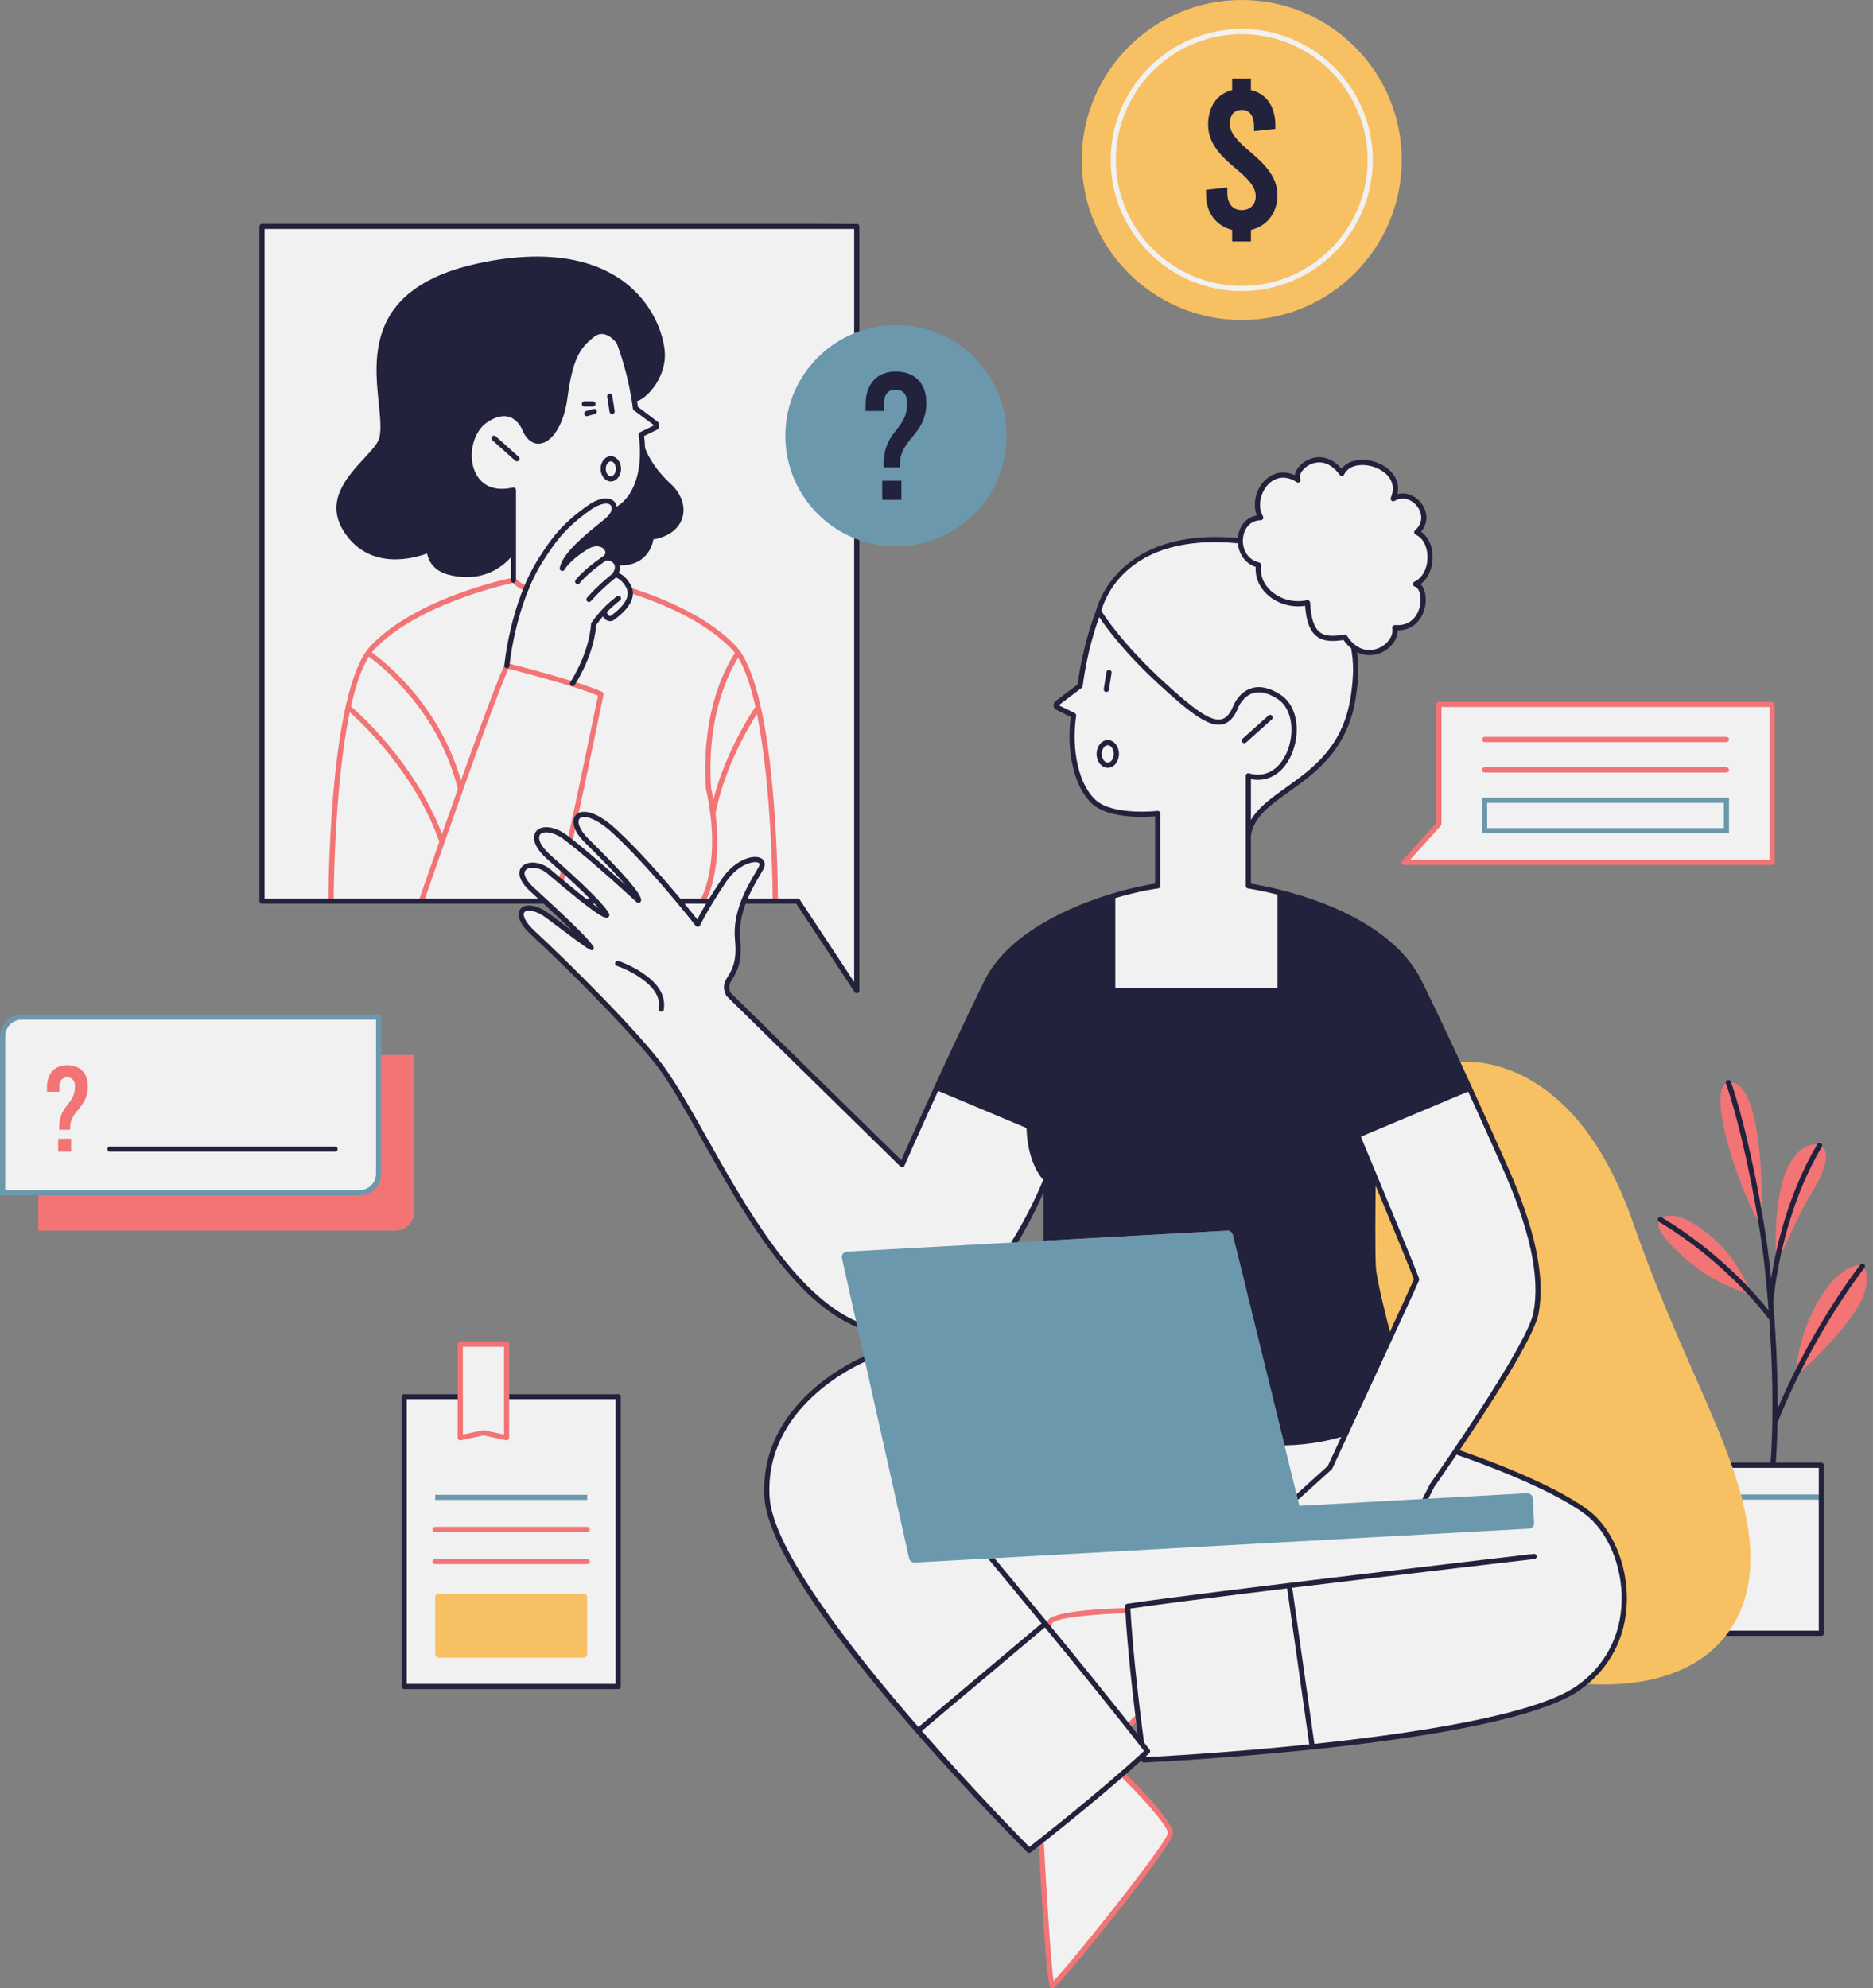<?xml version="1.0" encoding="UTF-8"?>
<!DOCTYPE svg PUBLIC '-//W3C//DTD SVG 1.0//EN'
          'http://www.w3.org/TR/2001/REC-SVG-20010904/DTD/svg10.dtd'>
<svg height="460.6" preserveAspectRatio="xMidYMid meet" version="1.0" viewBox="0.0 0.0 434.0 460.6" width="434.0" xmlns="http://www.w3.org/2000/svg" xmlns:xlink="http://www.w3.org/1999/xlink" zoomAndPan="magnify"
><rect x="0.0" y="0.0" width="434.0" height="460.6" fill="#808080" stroke="none"/><g id="change1_1"
  ><path d="M362.426,323.551l-3.326-45.88l-21.122-31.151c0,0-6.204-16.066-12.335-24.023 c-6.13-7.957-22.043-15.196-36.326-17.348c-0.196-4.696-0.196-12.261-0.196-12.261s1.109-4.565,5.478-7.435 s13.043-8.152,16.467-15.587c3.424-7.435,3.228-14.087,2.837-19.614c2.731,1.499,5.821,1.223,7.337-0.538s2.543-3.245,2.054-4.239 c0,0,4.435,0.261,6.065-3.717s-0.456-6.561-1.174-6.652c2.739-1.043,3.065-4.854,3.261-6.652c0.196-1.798-1.174-4.043-2.935-4.956 c2.283-2.413,1.37-6.196-0.391-7.304s-5.217-0.783-5.217-0.783s2.225-4.826-2.283-6.848s-7.696-2.087-9.848,0.978 c-1.359-2.297-3.641-3.906-6.745-3.029c-3.103,0.877-3.556,4.203-3.556,4.203s-4.667-2.331-7.602,1.777 c-2.935,4.109-0.88,7.288-0.88,7.288s-4.598-0.049-4.696,5.576c-3.228-0.342-14.609-2.38-25.239,5.315 c-6.196,4.37-9.783,13.304-11.609,27.783c-2.935,2.544-6.314,5.122-6.314,5.122l4.553,2.035c0,0-1.435,12.604,3.587,18.539 c5.022,5.935,15.783,3.915,15.783,3.915l0.065,17.019c0,0-8.674,1.696-19.696,6.065c-11.022,4.37-17.609,12.196-18.913,14.739 c-1.304,2.543-20.348,43.696-20.348,43.696l-40.025-38.635c0,0-1.975-1.082-0.54-3.691c1.435-2.609,2.619-4.113,2.21-8.817 c-0.409-4.704,0.178-7.56,1.348-9.627l12.61-0.054l13.5,20.128l0.255-177.033L60.628,52.644l0.245,156.19h65.674l8.239,8.935 c0,0-8.568-7.05-11.185-7.304c-2.617-0.254-4.135,0.49-2.12,3.489s16.207,16.145,16.207,16.145s12.587,13.623,16.5,18.603 c3.913,4.98,19.174,32.556,19.174,32.556s11.543,18.522,22.109,24.065c2.478,1.239,4.37,1.761,4.37,1.761l0.91,7.365 c0,0-6.78,2.743-13.367,9.102s-15.717,17.82-4.174,38.209c11.543,20.389,50.283,62.846,55.174,66.857 c2.823-2.713,2.837-2.152,2.837-2.152s1.925,32.375,2.446,33.192c0.623,0,16.82-19.692,22.839-27.323 c3.965-6.065,4.797-6.505,4.552-7.728c-0.245-1.223-5.527-8.853-11.005-13.549c1.408-1.047,3.905-3.692,5.118-5.008l-0.656-2.708 l-2.737-3.904l1.748-1.831l0.489,3.674l0.5,2.061l1.359,1.939c0,0-0.272,0.303-0.703,0.77l0.36,1.486c0,0,27.389-2.185,41.788-3.262 c14.399-1.077,50.491-5.918,60.789-15.325c4.499,1.289,32.153-10.478,32.153-10.478l21.645-0.168v-38.87l-21.326,0.065 L362.426,323.551z M241.171,289.166l-4.842,0.685l-1.027-2.054l6.799-13.598l0.293,13.794L241.171,289.166z M322.122,309.465 c0,0-3.778-10.684-4.207-17.863c-0.429-7.18,0.771-19.604,0.771-19.604v0.783l9.598,23.576L322.122,309.465z M287.728,69.771 c18.032,0,32.701-14.668,32.701-32.7c0-18.032-14.669-32.701-32.701-32.701c-18.032,0-32.7,14.669-32.7,32.701 C255.028,55.102,269.697,69.771,287.728,69.771z M333.409,163.19v27.699l-8.011,8.907h85.228V163.19H333.409z M87.535,235.802h-82.5 c0,0-3.313-0.13-4.174,4.696C0,245.324,0.6,276.106,0.6,276.106l81.913,0.22c0,0,5.217,0.497,5.217-5.176 C87.731,265.476,87.535,235.802,87.535,235.802z M117.47,323.65h-11.022v-12.326h11.022V323.65z M143.003,390.758H93.663v-67.806 h49.339V390.758z" fill="#F1F1F2"
  /></g
  ><g id="change2_1"
  ><path d="M287.728,0c-20.473,0-37.07,16.597-37.07,37.07c0,20.474,16.597,37.071,37.07,37.071 c20.474,0,37.071-16.597,37.071-37.071C324.799,16.597,308.202,0,287.728,0z M287.728,67.436c-16.744,0-30.365-13.621-30.365-30.365 s13.621-30.366,30.365-30.366s30.366,13.622,30.366,30.366S304.472,67.436,287.728,67.436z M287.728,7.904 c-16.082,0-29.166,13.085-29.166,29.167s13.084,29.166,29.166,29.166s29.167-13.084,29.167-29.166S303.81,7.904,287.728,7.904z M101.708,384.065h33.486c0.478,0,0.865-0.387,0.865-0.865v-13.139c0-0.478-0.387-0.865-0.865-0.865h-33.486 c-0.478,0-0.865,0.387-0.865,0.865V383.2C100.842,383.678,101.23,384.065,101.708,384.065z M405.416,357.077 c-1.176-12.183-6.269-23.755-12.715-38.404c-4.407-10.016-9.401-21.366-14.316-35.468c-14.276-40.963-40.223-37.169-40.479-37.125 l0.085,0.513c-1.021,0.119-1.586,0.361-1.586,0.361s-6.848,4.696-8.12,5.283c-1.272,0.587-11.25,5.283-11.25,5.283l-8.804,11.152 l3.848,17.935c-0.065,0.717,9.978,23.87,9.978,23.87l6.228-14.283l-9.685-22.696c0,0-4.435-1.37-4.63-1.5 c-0.196-0.13,1.544-8.739,1.544-8.739l24.739-11.022c0,0,7.606,14.699,9.522,20.217c1.916,5.518,5.804,15.541,6.587,24.783 c0.783,9.242-6.261,18.848-6.261,18.848l-12.587,19.891c0,0,20.951,8.853,23.348,10.174c6.229,3.432,13.304,8.706,15.163,19.565 c1.545,13.905-6.019,21.561-7.897,23.229c-0.132-0.007-0.26-0.008-0.393-0.016l-0.022,0.367l0,0l0,0l-0.05,0.83 c1.342,0.08,2.655,0.12,3.939,0.12c11.522,0,20.678-3.215,26.634-9.392C403.869,375.009,406.352,366.788,405.416,357.077z" fill="#F7C063"
  /></g
  ><g id="change3_1"
  ><path d="M410.627,162.59H333.41c-0.331,0-0.6,0.269-0.6,0.6v27.469l-7.857,8.735 c-0.158,0.176-0.198,0.429-0.102,0.646s0.311,0.356,0.548,0.356h85.228c0.331,0,0.6-0.269,0.6-0.6V163.19 C411.226,162.859,410.958,162.59,410.627,162.59z M410.027,199.196h-83.281l7.11-7.905c0.099-0.11,0.153-0.253,0.153-0.401V163.79 h76.018V199.196z M146.153,136.165c-0.313-0.101-0.653,0.073-0.754,0.388s0.072,0.653,0.388,0.754 c7.465,2.395,17.661,6.624,23.836,13.169c0.235,0.249,0.463,0.529,0.686,0.825c-1.435,2.063-7.977,12.593-6.729,31.456 c3.804,17.199-1.23,25.604-1.282,25.687c-0.174,0.281-0.088,0.651,0.193,0.826c0.099,0.062,0.208,0.091,0.316,0.091 c0.2,0,0.395-0.1,0.509-0.282c0.194-0.311,4.197-6.956,2.474-20.596c2.064-10.646,7.561-19.907,9.606-23.083 c3.601,17.65,3.65,43.01,3.65,43.361c0,0.331,0.269,0.6,0.6,0.6c0.331,0,0.6-0.269,0.6-0.6c0-1.99-0.093-48.869-9.75-59.107 C164.145,142.922,153.753,138.603,146.153,136.165z M165.289,185.255c-0.156-0.869-0.322-1.748-0.525-2.667 c-1.133-17.217,4.554-27.518,6.275-30.207c1.653,2.708,2.966,6.714,4.006,11.372C174.035,165.234,168.111,174.219,165.289,185.255z M343.997,171.924h56.044c0.331,0,0.6-0.269,0.6-0.6s-0.269-0.6-0.6-0.6h-56.044c-0.331,0-0.6,0.269-0.6,0.6 S343.666,171.924,343.997,171.924z M343.997,178.968h56.044c0.331,0,0.6-0.269,0.6-0.6s-0.269-0.6-0.6-0.6h-56.044 c-0.331,0-0.6,0.269-0.6,0.6S343.666,178.968,343.997,178.968z M13.482,266.812h2.992v-2.992h-2.992V266.812z M13.764,251.743 c0-1.383,0.648-2.146,1.806-2.146c1.156,0,1.806,0.763,1.806,2.146c0,1.946-0.79,3.019-1.666,4.12 c-0.958,1.213-2.004,2.567-2.004,5.418v0.45h2.539v-0.45c0-1.919,0.933-3.077,1.891-4.233c1.101-1.328,2.231-2.767,2.231-5.391 c0-3.047-1.806-4.883-4.77-4.883c-2.964,0-4.713,1.976-4.713,5.193v0.96h2.879V251.743z M136.06,353.726h-35.217 c-0.332,0-0.6,0.269-0.6,0.6s0.269,0.6,0.6,0.6h35.217c0.332,0,0.6-0.269,0.6-0.6S136.391,353.726,136.06,353.726z M136.06,361.161 h-35.217c-0.332,0-0.6,0.269-0.6,0.6s0.269,0.6,0.6,0.6h35.217c0.332,0,0.6-0.269,0.6-0.6S136.391,361.161,136.06,361.161z M112.02,332.529l5.237,1.144c0.042,0.01,0.085,0.014,0.128,0.014c0.136,0,0.269-0.046,0.376-0.132 c0.141-0.114,0.224-0.286,0.224-0.468v-21.674c0-0.331-0.269-0.6-0.6-0.6h-10.729c-0.332,0-0.6,0.269-0.6,0.6v21.674 c0,0.182,0.083,0.354,0.224,0.468c0.142,0.112,0.326,0.16,0.504,0.118L112.02,332.529z M107.255,312.012h9.529v20.329l-4.637-1.013 c-0.042-0.01-0.085-0.014-0.128-0.014s-0.086,0.004-0.128,0.014l-4.637,1.013V312.012z M260.421,410.57 c-0.237-0.23-0.617-0.226-0.848,0.014c-0.23,0.237-0.225,0.617,0.014,0.848c4.641,4.496,11.123,11.591,11.002,13.282 c-0.317,2.486-22.44,30.078-26.459,34.224c-0.608-3.855-1.675-20.934-2.293-32.466c-0.019-0.332-0.341-0.569-0.632-0.567 c-0.331,0.019-0.585,0.301-0.567,0.632c1.795,33.432,2.506,33.787,2.889,33.979c0.073,0.036,0.168,0.053,0.266,0.053 c0.142,0,0.291-0.035,0.394-0.094c1.888-1.075,27.383-32.634,27.6-35.671C271.992,421.931,262.356,412.443,260.421,410.57z M242.762,377.609c0.044,0.011,0.089,0.016,0.133,0.016c0.273,0,0.521-0.189,0.584-0.469c0.209-0.927,0.341-1.128,0.352-1.144 c1.065-1.327,10.642-2.12,17.102-2.26c0.332-0.007,0.595-0.281,0.587-0.612c-0.007-0.331-0.302-0.556-0.612-0.587 c-2.691,0.058-16.208,0.461-18.013,2.709c-0.142,0.177-0.336,0.521-0.585,1.63C242.236,377.215,242.439,377.537,242.762,377.609z M260.976,400.328c0.118,0.122,0.275,0.184,0.433,0.184c0.149,0,0.3-0.056,0.416-0.167c1.673-1.61,2.312-2.229,2.312-2.229 c0.237-0.23,0.243-0.61,0.013-0.849c-0.229-0.238-0.609-0.244-0.849-0.013c0,0-0.638,0.618-2.308,2.226 C260.753,399.71,260.747,400.089,260.976,400.328z M431.554,293.342c-1.163-1.02-6.771,1.048-11.084,9.592 c-4.313,8.544-4.402,15.831-4.402,15.831s7.045-5.72,12.729-13.45C433.983,298.263,432.717,294.362,431.554,293.342z M397.248,287.107c-5.87-5.217-10.435-6.652-12.522-4.565c-2.087,2.087,3.652,7.565,8.87,11.478 c5.217,3.913,12.348,5.981,12.348,5.981S403.117,292.325,397.248,287.107z M421.631,265.353c-1.956-0.783-5.934,0.604-8.087,6.783 c-3,8.609-1.889,20.975-1.889,20.975s4.288-10.41,8.371-17.192C424.11,269.136,423.588,266.136,421.631,265.353z M400.492,250.795 c-5.217,0.652,1.684,23.705,7.764,33.599C408.256,284.394,409.415,249.652,400.492,250.795z M87.731,271.891 c0,0,0.196,4.435-4.435,4.435s-73.826,0-73.826,0H8.884v8.779H91.58c2.449,0,4.435-1.986,4.435-4.435V244.41h-8.284V271.891z M130.105,201.079c-0.201,0.902-0.395,1.769-0.581,2.587l1.055,0.768c0.179-0.784,0.364-1.604,0.558-2.473L130.105,201.079z M139.512,160.283c-5.188-2.44-21.233-6.47-21.914-6.641c-0.023-0.006-0.045,0-0.068-0.003c-0.041-0.005-0.08-0.008-0.121-0.005 c-0.036,0.003-0.07,0.009-0.104,0.019c-0.041,0.011-0.079,0.023-0.117,0.042c-0.031,0.015-0.058,0.033-0.085,0.053 c-0.034,0.025-0.065,0.051-0.093,0.083c-0.025,0.028-0.044,0.058-0.064,0.09c-0.013,0.021-0.032,0.036-0.042,0.06 c-2.079,4.694-6.169,15.831-10.098,26.83c-5.077-17.739-17.918-27.696-20.652-29.651c0.189-0.242,0.381-0.475,0.578-0.684 c9.654-10.234,29.398-14.832,32.053-15.412c0.498,0.441,1.694,1.424,2.922,1.851c0.312,0.107,0.654-0.057,0.764-0.37 c0.108-0.313-0.057-0.655-0.37-0.764c-1.322-0.459-2.708-1.787-2.722-1.8c-0.143-0.137-0.342-0.196-0.536-0.157 c-0.91,0.184-22.41,4.619-32.985,15.829c-0.364,0.386-0.713,0.83-1.051,1.316c-0.002,0.003-0.005,0.004-0.007,0.007 c-0.001,0.002-0.001,0.005-0.003,0.007c-8.603,12.417-8.691,55.864-8.691,57.778c0,0.332,0.269,0.6,0.6,0.6 c0.332,0,0.6-0.269,0.6-0.6c0-0.353,0.049-26.101,3.732-43.766c3.114,2.76,15.133,14.144,20.757,29.984 c-2.709,7.733-4.669,13.43-4.723,13.587c-0.108,0.313,0.059,0.654,0.373,0.762c0.064,0.022,0.13,0.033,0.195,0.033 c0.249,0,0.482-0.156,0.567-0.405c0.148-0.432,14.696-42.716,19.588-54.024c2.693,0.686,15.808,4.071,20.773,6.244 c-0.62,3.008-4.091,19.796-6.999,33.214l1.046,0.837c3.211-14.784,7.171-34.012,7.225-34.278 C139.9,160.676,139.763,160.401,139.512,160.283z M81.331,163.655c1.068-4.754,2.42-8.826,4.131-11.516 c2.694,1.924,16.012,12.228,20.635,30.663c-1.283,3.603-2.533,7.146-3.675,10.399C96.128,176.797,83.359,165.394,81.331,163.655z" fill="#F27475"
  /></g
  ><g id="change4_1"
  ><path d="M343.397,193.055h57.243v-8.244h-57.243V193.055z M344.596,186.011h54.845v5.843h-54.845V186.011z M233.238,100.943c0-14.155-11.475-25.63-25.63-25.63c-14.155,0-25.63,11.475-25.63,25.63c0,14.155,11.475,25.63,25.63,25.63 C221.763,126.574,233.238,115.098,233.238,100.943z M0,240.065v36.86h83.296c2.776,0,5.035-2.258,5.035-5.034v-36.86H5.035 C2.259,235.031,0,237.289,0,240.065z M87.13,271.891c0,2.114-1.72,3.835-3.834,3.835H1.2v-35.661c0-2.114,1.72-3.835,3.835-3.835 H87.13V271.891z M353.833,345.938l-52.753,2.91l-15.418-62.781c-0.145-0.59-0.69-0.994-1.297-0.96l-88.109,4.861 c-0.78,0.043-1.334,0.776-1.163,1.538l15.561,69.504c0.135,0.603,0.686,1.02,1.303,0.986l142.329-7.852 c0.697-0.038,1.231-0.634,1.192-1.331l-0.313-5.682C355.126,346.434,354.53,345.9,353.833,345.938z M100.842,347.491h35.217v-1.199 h-35.217V347.491z M403.383,346.231l0.321,1.199h17.927v-1.199H403.383z" fill="#6C98AD"
  /></g
  ><g id="change5_1"
  ><path d="M139.171,108.609c0,1.613,1.062,2.926,2.368,2.926s2.368-1.313,2.368-2.926s-1.062-2.926-2.368-2.926 S139.171,106.996,139.171,108.609z M141.539,106.883c0.633,0,1.167,0.79,1.167,1.726s-0.535,1.726-1.167,1.726 s-1.167-0.79-1.167-1.726S140.906,106.883,141.539,106.883z M141.834,95.922c0.031,0,0.063-0.002,0.094-0.007 c0.327-0.052,0.551-0.358,0.5-0.686l-0.55-3.497c-0.052-0.328-0.364-0.554-0.686-0.5c-0.327,0.052-0.551,0.358-0.5,0.686l0.55,3.497 C141.289,95.711,141.544,95.922,141.834,95.922z M137.392,92.973h-1.983c-0.332,0-0.6,0.269-0.6,0.6s0.269,0.6,0.6,0.6h1.983 c0.332,0,0.6-0.269,0.6-0.6S137.724,92.973,137.392,92.973z M137.54,94.745l-1.745,0.494c-0.319,0.09-0.504,0.422-0.414,0.741 c0.075,0.264,0.315,0.437,0.577,0.437c0.054,0,0.109-0.007,0.164-0.023l1.745-0.494c0.319-0.09,0.504-0.422,0.414-0.741 C138.191,94.839,137.858,94.655,137.54,94.745z M120.189,105.836l-5.328-4.767c-0.246-0.221-0.625-0.201-0.847,0.047 c-0.221,0.247-0.2,0.626,0.047,0.847l5.328,4.767c0.114,0.103,0.257,0.153,0.4,0.153c0.165,0,0.329-0.067,0.447-0.2 C120.458,106.437,120.437,106.057,120.189,105.836z M149.051,129.252c1.676-1.449,2.192-3.393,2.346-4.291 c3.451-0.572,5.881-2.362,6.701-4.955c0.835-2.64-0.182-5.611-2.722-7.948c-4.372-4.023-5.729-7.742-5.904-8.263 c-0.033-0.907-0.11-1.833-0.234-2.776l3.007-1.468c0.042-0.021,0.083-0.046,0.119-0.077c0.274-0.226,0.426-0.56,0.418-0.915 c-0.008-0.355-0.175-0.682-0.458-0.896l-4.518-3.417c-0.058-0.443-0.121-0.879-0.187-1.31c0.701-0.207,1.526-0.732,2.366-1.521 c1.978-1.857,4.089-5.243,4.083-9.177c-0.004-3.236-1.85-10.835-8.801-16.433c-5.474-4.409-15.919-8.813-34.591-4.761 c-25.682,5.573-24.022,21.683-22.923,32.344c0.333,3.232,0.621,6.023,0.162,7.993c-0.306,1.313-1.888,3.02-3.563,4.828 c-3.951,4.265-9.363,10.105-4.422,17.326c5.994,8.762,16.171,5.759,19.028,4.689c0.257,1.379,1.25,3.998,5.062,4.946 c1.492,0.371,2.868,0.53,4.133,0.53c5.285,0,8.615-2.781,10.208-4.566v5.28c0,0.332,0.269,0.6,0.6,0.6s0.6-0.269,0.6-0.6v-20.875 c0-0.182-0.083-0.354-0.224-0.468c-0.141-0.113-0.327-0.157-0.505-0.118c-5.78,1.271-8.01-1.832-8.827-3.793 c-1.658-3.985-0.256-9.319,2.999-11.416c1.895-1.22,3.579-1.609,5.008-1.154c2.032,0.646,2.929,2.818,2.937,2.838 c0.929,2.336,2.454,3.55,4.189,3.341c2.94-0.36,5.537-4.628,6.314-10.379c1.241-9.188,2.844-11.753,6.201-14.345 c0.711-0.549,1.426-0.759,2.186-0.646c1.571,0.237,2.824,1.805,3.058,2.115c0.673,1.733,2.79,7.602,3.75,15.135 c0.021,0.16,0.104,0.306,0.233,0.403l4.702,3.487l-3.264,1.594c-0.235,0.114-0.368,0.368-0.331,0.626 c1.036,7.08-0.605,13.235-4.282,16.063c-0.267,0.205-0.535,0.392-0.807,0.568c-0.058-0.403-0.201-0.763-0.425-1.045 c-0.875-1.101-3.095-1.524-6.479,0.906c-5.952,4.273-8.184,7.402-11.152,12.047c-6.638,10.388-7.976,24.731-7.989,24.875 c-0.029,0.33,0.214,0.622,0.544,0.651c0.018,0.001,0.036,0.002,0.054,0.002c0.308,0,0.569-0.235,0.597-0.547 c0.013-0.141,1.323-14.192,7.804-24.334c2.892-4.524,5.064-7.571,10.841-11.719c2.401-1.723,4.251-1.875,4.84-1.134 c0.448,0.563,0.209,1.742-1.113,2.902c-0.378,0.332-0.927,0.774-1.578,1.299c-3.191,2.574-8.532,6.881-9.143,10.29 c-0.002,0.012,0.002,0.024,0.001,0.036c-0.005,0.041-0.001,0.08,0.003,0.121c0.003,0.038,0.005,0.076,0.015,0.112 c0.01,0.034,0.026,0.063,0.042,0.094c0.019,0.039,0.037,0.077,0.063,0.111c0.018,0.023,0.041,0.041,0.063,0.061 c0.036,0.034,0.072,0.066,0.117,0.091c0.008,0.004,0.012,0.012,0.021,0.016c0.02,0.01,0.042,0.009,0.063,0.017 c0.033,0.013,0.062,0.033,0.099,0.039c0.014,0.003,0.028-0.002,0.042-0.001c0.033,0.004,0.064,0,0.096-0.002 c0.048-0.003,0.094-0.005,0.139-0.018c0.024-0.007,0.044-0.02,0.067-0.029c0.048-0.021,0.094-0.043,0.135-0.076 c0.02-0.016,0.035-0.036,0.052-0.055c0.035-0.036,0.068-0.073,0.093-0.118c0.005-0.009,0.014-0.014,0.019-0.024 c0.011-0.021,1.107-2.113,5.302-4.702c2.013-1.241,3.459-0.596,3.942,0.142c0.269,0.411,0.344,0.997-0.25,1.407 c-4.872,3.364-6.402,5.493-6.464,5.582c-0.19,0.27-0.126,0.643,0.144,0.834c0.105,0.075,0.226,0.111,0.346,0.111 c0.188,0,0.373-0.088,0.49-0.252c0.015-0.02,1.486-2.038,6.062-5.214c0.474-0.115,1.343,0.072,1.801,0.671 c0.54,0.707,0.186,1.636-0.233,2.32c-3.814,3.061-5.878,5.523-5.965,5.627c-0.212,0.254-0.178,0.633,0.077,0.845 c0.112,0.093,0.248,0.139,0.383,0.139c0.172,0,0.343-0.074,0.461-0.216c0.02-0.025,2.076-2.47,5.775-5.443 c0.015,0.004,0.026,0.014,0.042,0.016c0.049,0.009,1.216,0.242,2.334,2.238c1.336,2.387-1.183,4.912-3.572,6.629 c-0.176,0.041-0.28,0.005-0.346-0.028c-0.27-0.135-0.452-0.532-0.493-0.658c-0.019-0.058-0.052-0.106-0.085-0.154 c1.059-1.113,2.037-1.929,3.098-2.769c0.26-0.206,0.304-0.583,0.098-0.843c-0.205-0.26-0.582-0.303-0.843-0.098 c-1.917,1.518-3.566,2.931-5.873,6.1c-0.072,0.099-0.112,0.217-0.114,0.339c-0.001,0.061-0.193,6.167-4.799,13.466 c-0.177,0.28-0.093,0.651,0.187,0.828c0.1,0.063,0.21,0.093,0.32,0.093c0.199,0,0.394-0.099,0.508-0.28 c4.375-6.933,4.912-12.746,4.976-13.885c0.562-0.766,1.082-1.419,1.578-1.997c0.167,0.308,0.45,0.699,0.896,0.926 c0.233,0.119,0.485,0.178,0.746,0.178c0.197,0,0.4-0.034,0.604-0.103c0.056-0.019,0.109-0.046,0.157-0.08 c5.096-3.629,4.99-6.49,4.004-8.251c-1.028-1.834-2.157-2.483-2.766-2.713c0.302-0.71,0.353-1.304,0.28-1.787 c0.062,0.001,0.129,0.008,0.19,0.008C145.967,130.983,147.72,130.402,149.051,129.252z M204.843,93.447 c0-2.053,0.962-3.185,2.681-3.185c1.715,0,2.681,1.132,2.681,3.185c0,2.889-1.173,4.481-2.473,6.115 c-1.422,1.801-2.974,3.809-2.974,8.042v0.668h3.769v-0.668c0-2.848,1.385-4.567,2.807-6.282c1.634-1.971,3.312-4.106,3.312-8.001 c0-4.522-2.681-7.247-7.08-7.247s-6.995,2.933-6.995,7.708v1.426h4.273V93.447z M204.424,115.813h4.44v-4.44h-4.44V115.813z M77.638,265.622h-52.16c-0.332,0-0.6,0.269-0.6,0.6s0.269,0.6,0.6,0.6h52.16c0.332,0,0.6-0.269,0.6-0.6 S77.97,265.622,77.638,265.622z M285.503,53.274v2.66h4.353v-2.66c3.724-0.871,6.143-3.966,6.143-8.077 c0-4.305-3.144-7.303-6.191-9.915c-2.563-2.225-4.837-4.208-4.837-6.578c0-2.128,1.016-3.241,2.805-3.241s2.805,1.354,2.805,3.966 v0.967l4.933-0.532v-0.871c0-4.305-2.08-7.303-5.659-8.126v-2.66h-4.353v2.66c-3.531,0.871-5.562,3.869-5.562,8.077 c0,4.305,3.095,7.352,6.191,9.915c2.612,2.177,4.837,4.208,4.837,6.578c0,1.983-1.258,3.241-3.289,3.241s-3.289-1.499-3.289-3.966 v-1.258l-4.933,0.532v1.209C279.457,49.259,281.827,52.355,285.503,53.274z M256.259,160.317c0.031,0.005,0.063,0.007,0.094,0.007 c0.29,0,0.545-0.211,0.592-0.507l0.618-3.931c0.052-0.328-0.172-0.634-0.5-0.686c-0.32-0.05-0.634,0.172-0.686,0.5l-0.618,3.931 C255.708,159.958,255.931,160.265,256.259,160.317z M294.718,166.658c0.247-0.221,0.268-0.601,0.047-0.847 c-0.222-0.247-0.599-0.268-0.848-0.047l-5.989,5.359c-0.247,0.221-0.268,0.601-0.047,0.847c0.119,0.133,0.282,0.2,0.447,0.2 c0.143,0,0.285-0.05,0.4-0.153L294.718,166.658z M256.685,171.448c-1.427,0-2.587,1.442-2.587,3.215s1.16,3.215,2.587,3.215 s2.587-1.442,2.587-3.215S258.112,171.448,256.685,171.448z M256.685,176.677c-0.752,0-1.388-0.922-1.388-2.015 s0.636-2.015,1.388-2.015s1.388,0.922,1.388,2.015S257.437,176.677,256.685,176.677z M153.14,234.386 c0.027,0.004,0.054,0.005,0.081,0.005c0.295,0,0.553-0.219,0.594-0.52c0.4-2.978-0.857-5.399-4.076-7.851 c-2.962-2.256-6.29-3.352-6.43-3.397c-0.315-0.102-0.653,0.07-0.756,0.385c-0.103,0.315,0.07,0.653,0.385,0.756 c0.032,0.01,3.279,1.083,6.073,3.211c3.613,2.751,3.854,4.948,3.614,6.735C152.582,234.041,152.812,234.342,153.14,234.386z M143.239,322.952h-25.254v1.199h24.654v65.967H94.263v-65.967h11.792v-1.199H93.663c-0.332,0-0.6,0.269-0.6,0.6v67.166 c0,0.331,0.269,0.6,0.6,0.6h49.576c0.332,0,0.6-0.269,0.6-0.6v-67.166C143.839,323.22,143.57,322.952,143.239,322.952z M368.002,349.834c-8.637-6.434-25.923-12.537-29.794-13.858c6.812-10.063,17.214-26.088,18.285-31.622 c1.651-8.532-0.792-19.913-7.47-34.791c-0.06-0.136-3.451-7.821-7.965-17.684c0-0.001,0-0.002-0.001-0.003 c0-0.001-0.002-0.002-0.002-0.003c-3.534-7.722-7.756-16.777-11.608-24.594c-8.385-17.018-35.395-21.894-39.591-22.556v-11.164 c0.659-4.315,4.425-7.002,8.785-10.11c6.173-4.401,13.855-9.879,15.596-22.344c0.567-4.057,0.633-6.985,0.201-10.008 c0.961,0.478,1.943,0.693,2.883,0.693c0.875,0,1.712-0.176,2.456-0.471c2.456-0.972,4.097-3.149,4.087-5.278 c3.979-0.011,5.925-3.017,6.385-5.711c0.362-2.123-0.096-4.04-1.093-5.005c1.746-1.268,2.824-3.607,2.816-6.257 c-0.007-2.575-1.024-4.748-2.703-5.882c1.834-2.11,1.441-4.733,0.132-6.524c-1.219-1.665-3.396-2.778-5.599-2.185 c0.763-3.464-1.624-5.937-4.133-7.069c-3.071-1.386-6.99-1.24-8.821,1.197c-2.923-3.448-6.402-3.073-8.591-1.616 c-1.275,0.85-2.087,2.027-2.244,3.093c-2.386-1.093-4.846-0.733-6.759,1.046c-2.292,2.131-3.089,5.549-2.033,8.284 c-2.718,0.467-4.164,2.813-4.399,5.118c-0.004,0.042,0,0.086-0.003,0.129c-27.727-2.601-32.583,15.733-32.834,16.785 c-0.743,1.904-3.157,8.552-4.277,17.111l-5.105,3.861c-0.3,0.227-0.477,0.573-0.484,0.949c-0.009,0.376,0.152,0.73,0.442,0.97 c0.037,0.031,0.077,0.057,0.119,0.077l3.431,1.675c-1.114,8.362,0.948,16.636,5.073,20.235c3.885,3.388,12.056,2.996,14.469,2.797 v15.593c-1.305,0.187-4.903,0.788-9.994,2.326c-8.61,2.602-23.905,8.691-29.597,20.24c-4.13,8.381-8.996,18.897-11.529,24.419 c-3.881,8.46-6.738,14.898-7.697,17.07l-39.535-38.765c-0.663-1.435-0.298-2.046,0.428-3.23c0.981-1.599,2.324-3.79,1.782-9.115 c-0.3-2.952,0.324-5.783,1.265-8.297h11.735l13.511,20.469c0.113,0.172,0.303,0.27,0.501,0.27c0.058,0,0.116-0.008,0.172-0.025 c0.254-0.076,0.428-0.31,0.428-0.574V125.13c-0.405-0.142-0.805-0.293-1.2-0.455v102.827l-12.588-19.071 c-0.111-0.168-0.299-0.27-0.501-0.27h-11.579c0.915-2.137,2.005-3.996,2.849-5.435c0.28-0.477,0.533-0.908,0.743-1.287 c0.709-1.278,0.251-2.167-0.415-2.573c-1.739-1.06-6.186,0.281-9.199,4.798c-1.15,1.723-2.104,3.219-2.891,4.498h-6.568 c-0.045,0-0.085,0.016-0.127,0.026c-3.991-4.78-9.859-11.484-14.919-16.12c-4.893-4.483-8.055-4.571-9.275-3.285 c-1.069,1.126-0.838,3.549,2.086,6.423c4.754,4.674,7.599,7.737,9.301,9.73c-3.574-3.224-9.156-8.155-13.258-11.29 c-3.285-2.511-6.234-2.432-7.342-1.083c-0.971,1.183-0.783,3.527,2.657,6.56c4.758,4.194,7.795,7.077,9.735,9.039h-0.885 c-1.893-1.477-4.515-3.613-8.158-6.719c-2.17-1.85-5.358-2.159-6.689-0.648c-0.576,0.653-1.527,2.525,2.064,5.8 c0.598,0.545,1.167,1.066,1.713,1.567H61.303V53.056h136.621v24.155c0.395-0.161,0.795-0.313,1.2-0.455V52.456 c0-0.332-0.269-0.6-0.6-0.6H60.703c-0.332,0-0.6,0.269-0.6,0.6v156.305c0,0.332,0.269,0.6,0.6,0.6h65.262 c0.004,0,0.008-0.002,0.012-0.002c3.029,2.8,5.179,4.856,6.694,6.352c-1.372-1.017-3.15-2.342-5.454-4.067 c-2.685-2.01-5.467-2.464-6.619-1.083c-0.411,0.495-1.443,2.393,2.535,6.057c8.878,8.177,24.623,24.052,29.869,31.366 c2.88,4.015,6.134,9.8,9.579,15.924c9.524,16.932,21.07,37.441,36.093,43.597l-0.323-1.444 c-14.261-6.381-25.461-26.274-34.724-42.742c-3.462-6.153-6.731-11.966-9.65-16.034c-5.737-7.999-22.663-24.763-30.032-31.549 c-2.369-2.182-2.917-3.814-2.425-4.407c0.528-0.631,2.549-0.542,4.977,1.276c6.339,4.746,8.861,6.634,9.959,7.266 c0.027,0.032,0.056,0.062,0.085,0.086l0.027-0.023c0.625,0.34,0.728,0.21,0.892,0.004c0.107-0.135,0.3-0.486-0.145-0.897 c-0.562-0.939-3.032-3.748-13.544-13.333c-1.917-1.748-2.672-3.326-1.973-4.119c0.799-0.907,3.212-0.767,5.011,0.767 c12.794,10.909,13.592,10.456,14.069,10.185c0.21-0.121,0.36-0.417,0.329-0.658c-0.059-0.461-1.208-2.81-13.518-13.66 c-2.623-2.312-3.157-4.125-2.523-4.897c0.745-0.907,3.13-0.679,5.686,1.275c6.439,4.921,16.582,14.328,16.684,14.422 c0.205,0.19,0.513,0.214,0.744,0.058c0.149-0.101,0.274-0.338,0.291-0.518c0.125-1.354-3.978-6.135-12.192-14.211 c-2.203-2.166-2.704-4.06-2.057-4.742c0.71-0.747,3.399-0.5,7.594,3.343c7.894,7.231,17.788,19.561,19.28,21.528 c0.006,0.007,0.014,0.01,0.02,0.017c0.026,0.031,0.059,0.055,0.091,0.081c0.031,0.025,0.06,0.051,0.095,0.069 c0.008,0.004,0.013,0.012,0.022,0.016c0.027,0.012,0.054,0.011,0.082,0.019c0.039,0.012,0.077,0.024,0.118,0.028 c0.042,0.004,0.081-0.002,0.122-0.007c0.035-0.004,0.069-0.007,0.103-0.017c0.043-0.013,0.081-0.035,0.12-0.058 c0.022-0.013,0.047-0.017,0.067-0.033c0.007-0.005,0.01-0.013,0.017-0.019c0.032-0.026,0.056-0.06,0.083-0.094 c0.024-0.031,0.05-0.059,0.067-0.093c0.004-0.008,0.012-0.014,0.016-0.022c0.015-0.033,1.564-3.375,6.01-10.038 c2.792-4.183,6.624-5.02,7.576-4.439c0.098,0.059,0.394,0.24-0.009,0.966c-0.207,0.372-0.455,0.794-0.729,1.262 c-2.023,3.447-5.409,9.216-4.752,15.661c0.5,4.923-0.72,6.914-1.611,8.367c-0.776,1.266-1.443,2.362-0.465,4.428 c0.001,0.004,0.003,0.007,0.004,0.011c0.004,0.008,0.006,0.016,0.01,0.024c0.006,0.013,0.02,0.018,0.026,0.029 c0.027,0.049,0.053,0.098,0.095,0.139l40.239,39.456c0.113,0.11,0.264,0.171,0.42,0.171c0.038,0,0.076-0.003,0.114-0.011 c0.194-0.037,0.356-0.167,0.436-0.348c0.032-0.072,3.15-7.18,7.797-17.32l20.482,8.605c0.211,7.304,2.942,10.971,3.863,12.003 c-0.609,1.522-3.214,7.757-7.457,14.537l1.57-0.087c2.793-4.605,4.815-8.881,5.986-11.564v11.234l42.538-2.347 c0.607-0.033,1.152,0.37,1.297,0.96l11.695,47.621l0.286,1.167c6.07-0.107,10.917-1.299,13.145-1.954 c-1.671,3.603-2.858,6.159-3.116,6.714l-7.251,6.554l0.304,1.236c0.094-0.023,0.185-0.06,0.261-0.129l7.581-6.853 c0.06-0.054,0.108-0.119,0.142-0.192c0.768-1.651,18.803-40.481,20.097-43.588c0.046-0.109,0.058-0.231,0.034-0.348 c-0.206-1.029-8.88-21.871-13.511-32.96l24.87-10.449c4.393,9.607,7.668,17.028,7.727,17.164 c6.575,14.647,8.991,25.793,7.389,34.074c-1.523,7.869-23.742,39.364-24.017,39.766c-0.594,1.223-1.18,2.365-1.721,3.386 l1.393-0.077c0.438-0.841,0.896-1.747,1.358-2.701c0.272-0.384,2.351-3.332,5.18-7.493c2.994,1.02,21.125,7.346,29.776,13.791 c5.215,3.885,8.627,11.903,8.489,19.953c-0.141,8.227-3.875,15.291-10.516,19.894c-9.578,6.639-36.961,10.857-60.692,13.361 l-5.129-36.161c26.388-3.209,55.638-6.606,56.111-6.661c0.329-0.038,0.564-0.336,0.526-0.665s-0.343-0.566-0.665-0.526 c-0.764,0.088-76.555,8.889-94.212,11.55c-0.306,0.047-0.526,0.318-0.509,0.627c0.576,10.335,1.997,22.343,2.944,29.635 c-11.098-14.199-30.657-37.76-33.206-40.827l-1.334,0.074c0.007,0.124,0.042,0.248,0.128,0.351 c0.115,0.138,5.393,6.482,12.126,14.684l-28.527,24.018c-16.089-18.495-33.796-41.395-34.491-53.307 c-1.224-20.979,20.536-30.652,22.128-31.329l-0.262-1.168c-0.032,0.007-0.064,0.005-0.095,0.017 c-0.243,0.098-24.283,10.016-22.969,32.551c1.303,22.336,58.479,79.797,60.911,82.231c0.117,0.117,0.271,0.176,0.425,0.176 c0.129,0,0.258-0.041,0.367-0.125c0.15-0.116,14.38-11.128,25.629-21.301c0.063,0.269,0.298,0.465,0.578,0.465 c0.009,0,0.019,0,0.027,0c3.361-0.156,82.532-3.967,100.875-16.682c6.967-4.828,10.884-12.236,11.031-20.859 C377.119,362.352,373.512,353.939,368.002,349.834z M137.318,209.361h0.475c0.363,0.385,0.672,0.724,0.927,1.013 C138.337,210.109,137.871,209.773,137.318,209.361z M163.615,209.361c-1.013,1.693-1.669,2.9-2.05,3.635 c-0.647-0.822-1.664-2.088-2.941-3.635H163.615z M288.017,124.651c0.19-1.871,1.384-4.073,4.119-4.123 c0.211-0.004,0.404-0.118,0.51-0.301c0.104-0.183,0.106-0.407,0.004-0.591c-1.45-2.6-0.415-5.921,1.423-7.63 c1.804-1.677,4.13-1.789,6.382-0.311c0.232,0.153,0.545,0.125,0.747-0.071c0.201-0.196,0.24-0.505,0.093-0.745 c-0.372-0.606,0.205-1.944,1.629-2.893c1.974-1.313,4.979-1.475,7.5,2.021c0.124,0.172,0.323,0.268,0.54,0.247 c0.211-0.019,0.396-0.147,0.487-0.338c1.191-2.489,4.937-2.673,7.726-1.415c2.43,1.097,4.521,3.461,3.102,6.806 c-0.102,0.239-0.037,0.517,0.159,0.687c0.196,0.171,0.479,0.194,0.702,0.062c2.069-1.242,4.194-0.19,5.294,1.313 c1.031,1.409,1.508,3.696-0.541,5.502c-0.153,0.135-0.228,0.338-0.196,0.54c0.03,0.202,0.161,0.374,0.347,0.458 c2.005,0.9,2.726,3.277,2.73,5.201c0.008,2.618-1.184,4.856-3.035,5.7c-0.23,0.105-0.37,0.345-0.349,0.598s0.2,0.464,0.446,0.529 c1.013,0.265,1.577,2.202,1.231,4.229c-0.421,2.463-2.182,4.994-5.814,4.688c-0.178-0.013-0.37,0.058-0.495,0.198 c-0.126,0.14-0.179,0.33-0.143,0.514c0.34,1.76-1.101,3.813-3.279,4.676c-2.695,1.067-5.396-0.021-7.218-2.912 c-0.111-0.176-0.304-0.28-0.508-0.28c-0.033,0-0.066,0.003-0.1,0.008c-2.484,0.419-4.411,0.478-5.733-0.588 c-1.317-1.062-2.038-3.295-2.203-6.827c-0.009-0.177-0.095-0.341-0.236-0.449c-0.142-0.107-0.324-0.146-0.495-0.108 c-2.967,0.669-6.171-0.165-8.369-2.174c-1.755-1.604-2.56-3.702-2.267-5.908c0.041-0.308-0.16-0.596-0.463-0.665 C288.854,129.65,287.786,126.916,288.017,124.651z M286.831,125.862c0.208,2.33,1.552,4.652,4.133,5.47 c-0.162,2.412,0.784,4.677,2.699,6.427c2.313,2.115,5.614,3.076,8.751,2.59c0.248,3.547,1.083,5.786,2.609,7.016 c1.676,1.352,3.996,1.261,6.298,0.901c0.547,0.804,1.141,1.431,1.756,1.938c0.603,3.34,0.596,6.266-0.028,10.735 c-1.67,11.954-8.808,17.043-15.105,21.533c-3.389,2.417-6.433,4.592-8.088,7.51v-9.485c3.847,0.789,7.353-1.237,9.293-5.438 c2.194-4.754,1.857-11.352-2.505-14.161c-2.47-1.59-4.729-2.073-6.721-1.436c-2.859,0.916-4.038,3.808-4.087,3.93 c-0.767,1.928-1.688,2.992-2.818,3.251c-2.596,0.589-6.706-2.604-13.383-8.718c-9.433-8.64-13.715-15.24-14.436-16.403 C255.749,139.356,260.718,123.35,286.831,125.862z M296.022,228.9h-37.59v-20.838c5.974-1.771,9.848-2.222,9.887-2.227 c0.304-0.034,0.533-0.291,0.533-0.596v-16.78c0-0.171-0.072-0.334-0.2-0.448c-0.128-0.115-0.3-0.165-0.469-0.148 c-0.1,0.013-10.12,1.122-14.21-2.445c-3.906-3.408-5.804-11.465-4.614-19.592c0.038-0.258-0.096-0.512-0.33-0.626l-3.713-1.813 l5.317-4.027c0.128-0.097,0.213-0.243,0.232-0.403c0.934-7.328,2.842-13.262,3.831-15.995c1.532,2.313,5.84,8.254,14.129,15.846 c7.135,6.535,11.335,9.718,14.461,9.003c1.544-0.354,2.742-1.655,3.665-3.976c0.011-0.025,1.03-2.499,3.349-3.235 c1.625-0.52,3.545-0.08,5.694,1.305c3.764,2.424,4.003,8.453,2.065,12.649c-1.826,3.958-5.053,5.675-8.63,4.597 c-0.182-0.056-0.379-0.021-0.53,0.093c-0.152,0.113-0.242,0.292-0.242,0.481v25.513c0,0.027,0.012,0.05,0.015,0.077 c0.005,0.04,0.01,0.079,0.024,0.117c0.013,0.037,0.03,0.069,0.05,0.102c0.019,0.033,0.038,0.065,0.063,0.094 c0.025,0.029,0.054,0.052,0.085,0.076c0.03,0.023,0.059,0.045,0.093,0.063c0.036,0.018,0.074,0.029,0.114,0.04 c0.025,0.007,0.046,0.022,0.073,0.026c0.09,0.013,2.829,0.416,6.848,1.427V228.9z M318.752,274.672 c4.401,10.59,8.363,20.219,8.864,21.702c-0.585,1.355-2.8,6.188-5.551,12.156c-0.925-3.566-3.059-12.036-3.259-15.027 C318.615,290.616,318.698,279.904,318.752,274.672z M238.519,427.874c-2.13-2.154-12.989-13.221-24.911-26.866l28.5-23.995 c7.769,9.472,17.238,21.135,22.987,28.634C254.752,415.16,241.073,425.885,238.519,427.874z M265.558,407.086l-0.029-0.209 c0.262-0.24,0.525-0.481,0.783-0.719c0.228-0.21,0.258-0.559,0.069-0.805c-0.413-0.541-0.854-1.112-1.306-1.697 c-0.001-0.021,0.007-0.04,0.004-0.062c-0.908-6.813-2.512-19.796-3.161-30.947c6.784-1.004,20.989-2.791,36.329-4.659l5.126,36.141 C284.789,406.055,268.691,406.926,265.558,407.086z M411.929,329.411c8.42-20.928,19.979-35.549,20.094-35.694 c0.207-0.259,0.164-0.637-0.095-0.843c-0.257-0.206-0.636-0.164-0.843,0.095c-0.112,0.14-10.819,13.685-19.181,33.372 c0.019-6.255-0.206-14.604-1.041-24.766c0.049-0.08,0.087-0.168,0.094-0.268c0.013-0.189,1.404-19.1,11.191-35.647 c0.169-0.285,0.074-0.653-0.211-0.822c-0.286-0.169-0.653-0.074-0.822,0.211c-6.867,11.612-9.659,24.359-10.733,31.191 c-0.059-0.6-0.117-1.198-0.18-1.809c-1.392-13.509-5.665-33.992-9.145-43.835c-0.11-0.313-0.451-0.476-0.766-0.365 c-0.313,0.11-0.476,0.453-0.365,0.766c3.454,9.771,7.698,30.124,9.082,43.558c0.326,3.159,0.591,6.164,0.809,9.025 c-2.837-3.568-11.454-13.556-24.783-21.55c-0.284-0.169-0.653-0.077-0.823,0.206c-0.17,0.284-0.078,0.652,0.206,0.823 c16.219,9.729,25.361,22.433,25.451,22.56c0.028,0.04,0.07,0.06,0.105,0.09c1.317,18.833,0.497,30.588,0.279,33.151h-9.198 c0.143,0.402,0.276,0.8,0.414,1.199h19.967v37.719h-20.686c-0.284,0.408-0.58,0.808-0.888,1.199h22.174c0.331,0,0.6-0.269,0.6-0.6 v-38.918c0-0.331-0.269-0.6-0.6-0.6h-10.578c0.108-1.293,0.332-4.485,0.416-9.376C411.888,329.454,411.917,329.44,411.929,329.411z" fill="#22223C"
  /></g
></svg
>
